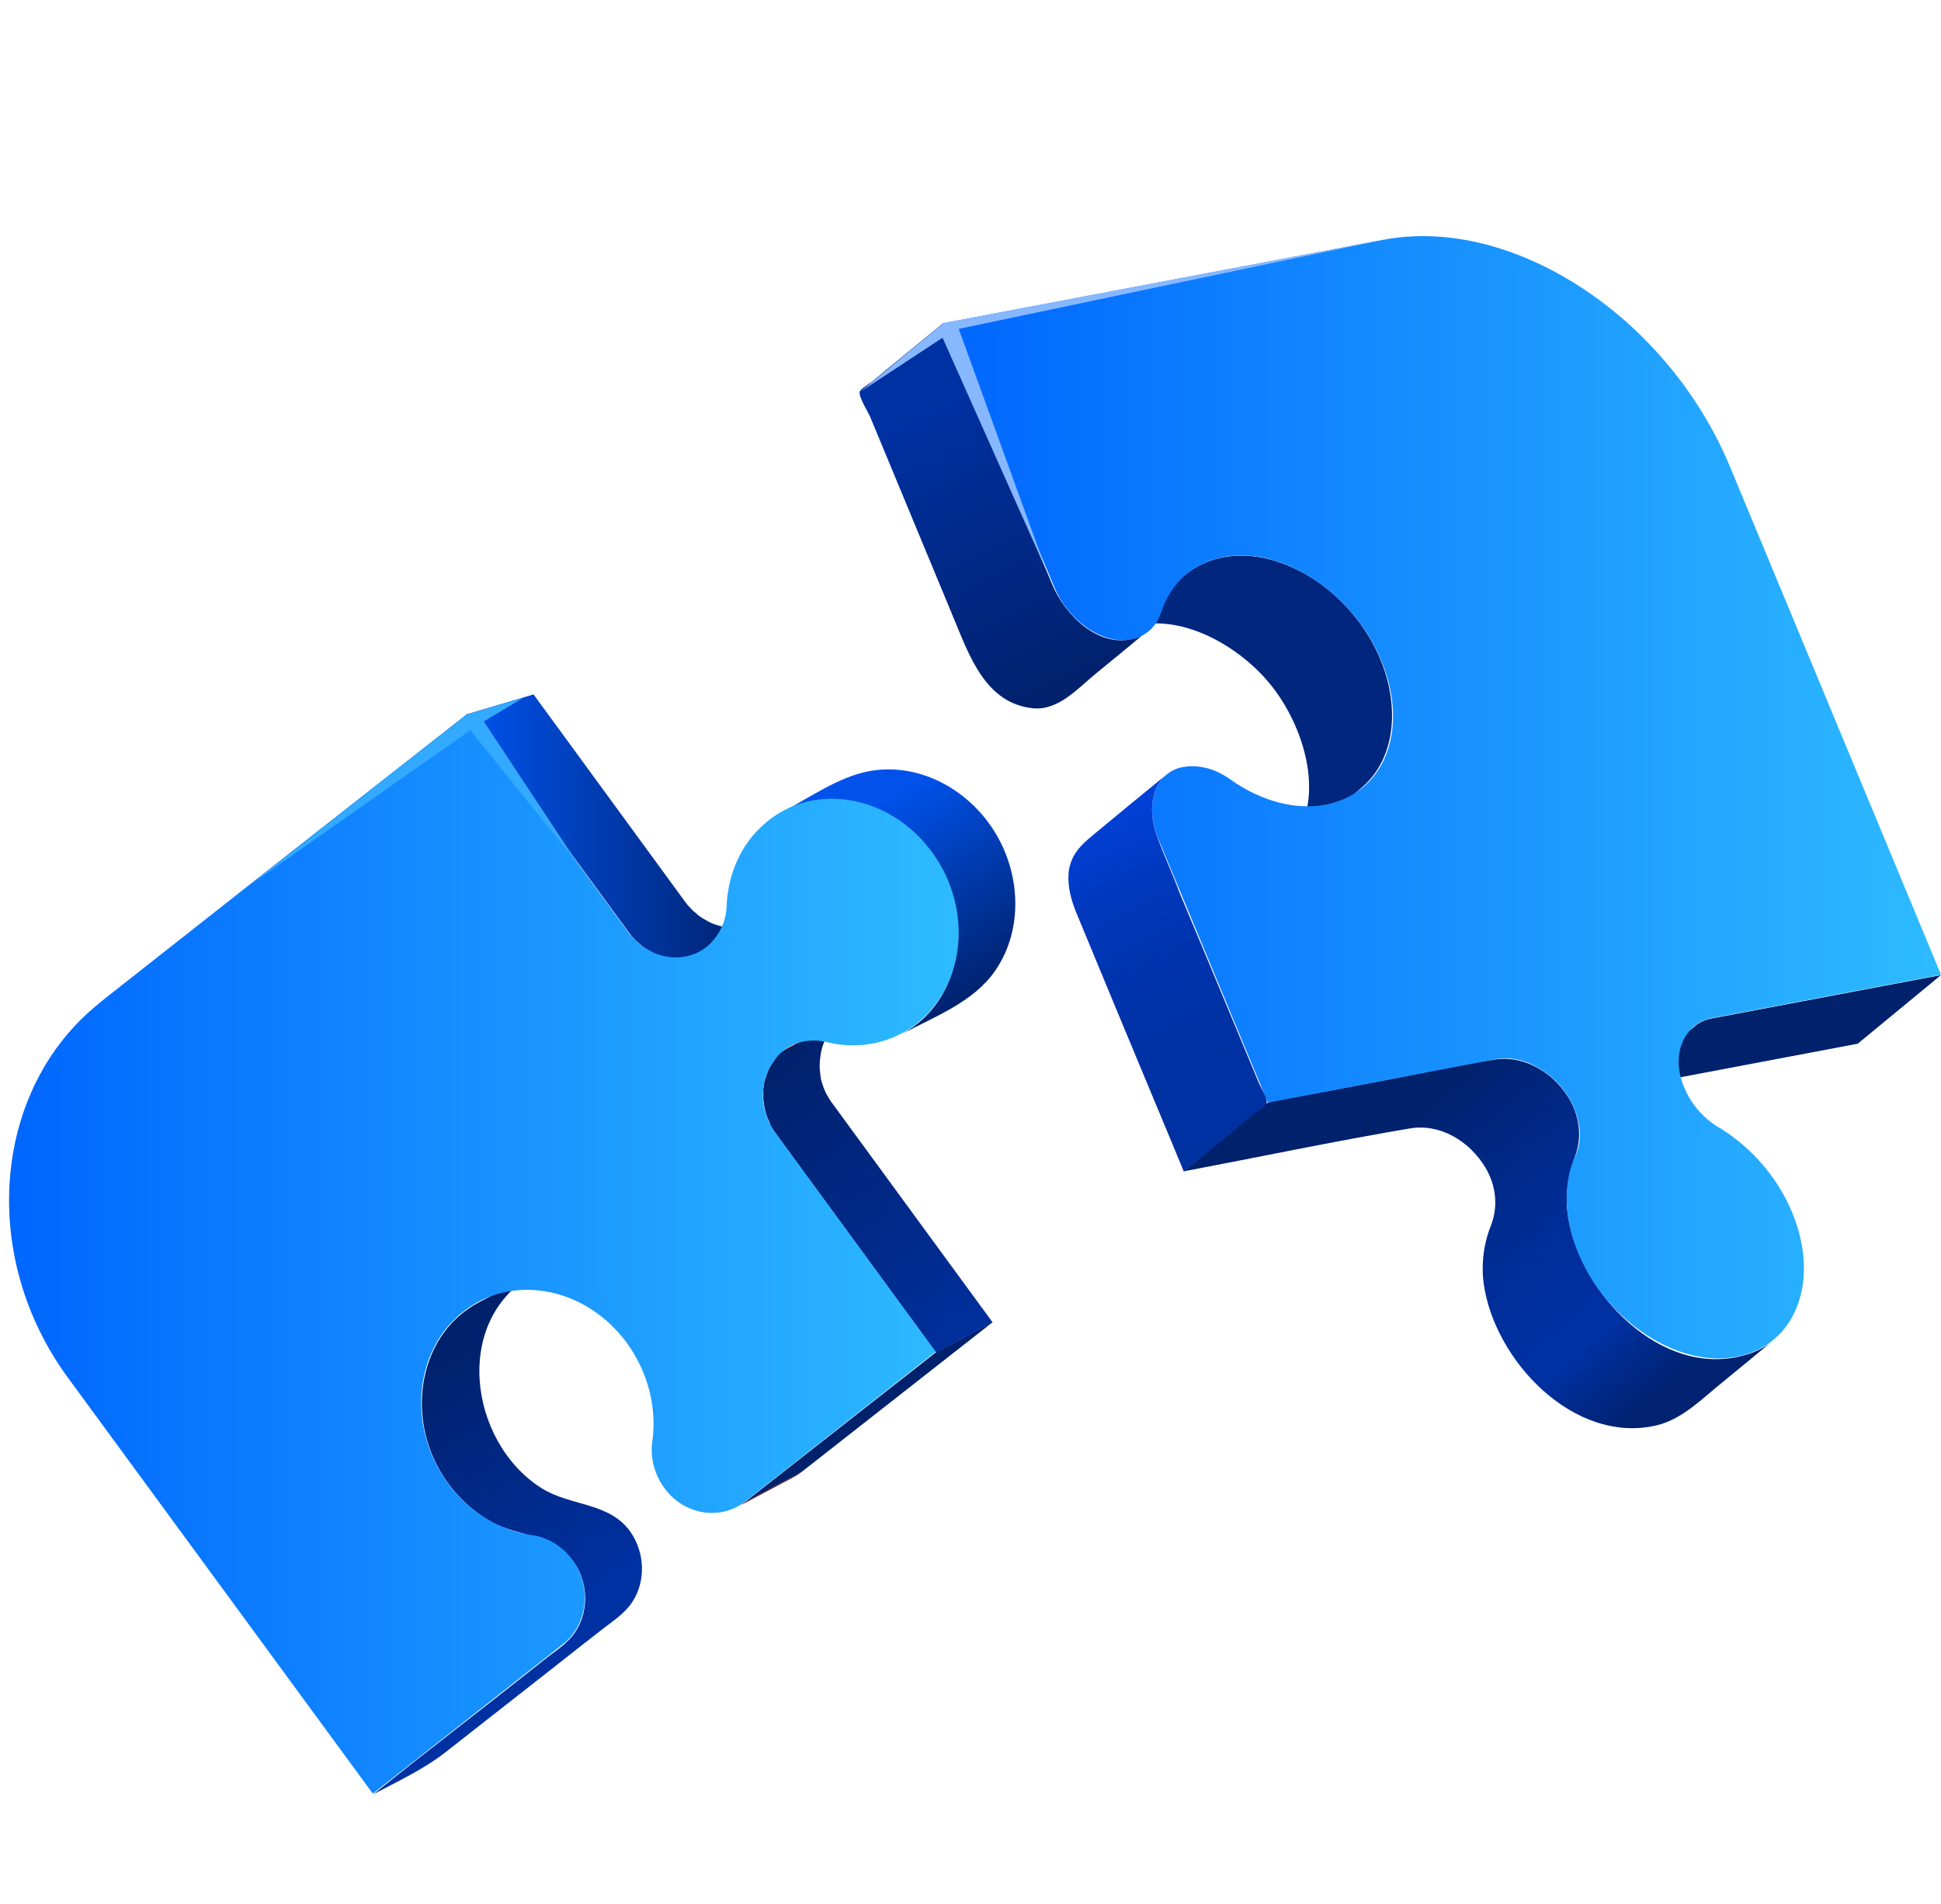 <?xml version="1.0" encoding="utf-8"?>
<!-- Generator: Adobe Illustrator 28.0.0, SVG Export Plug-In . SVG Version: 6.00 Build 0)  -->
<svg version="1.1" id="Layer_1" xmlns="http://www.w3.org/2000/svg" xmlns:xlink="http://www.w3.org/1999/xlink" x="0px" y="0px"
	 viewBox="0 0 503.5 493.8" style="enable-background:new 0 0 503.5 493.8;" xml:space="preserve">
<style type="text/css">
	.st0{fill:#00216B;}
	.st1{fill:#00267D;}
	.st2{fill:url(#SVGID_1_);}
	.st3{fill:url(#SVGID_00000001660350400265026990000009611089784552164005_);}
	.st4{fill:url(#SVGID_00000017480362039786769000000005921370462433314976_);}
	.st5{fill:url(#SVGID_00000146478955959677320590000012434381938365024920_);}
	.st6{fill:#87B8FF;}
	.st7{fill:url(#SVGID_00000173122327368993851630000011359734022481451141_);}
	.st8{clip-path:url(#SVGID_00000172436167434879479100000007358065026521480338_);}
	.st9{fill:#690000;}
	.st10{fill:url(#SVGID_00000085212252468490642110000017136685862202409345_);}
	.st11{fill:url(#SVGID_00000124160513260289738490000014003607282525236136_);}
	.st12{clip-path:url(#SVGID_00000131334352291347916780000013549218530563060884_);}
	.st13{fill:url(#SVGID_00000144325228199548206330000010553788144623904685_);}
	.st14{fill:url(#SVGID_00000179628299774634103050000000988546489577828746_);}
	.st15{fill:#33AAFF;}
</style>
<g>
	<g>
		<path class="st0" d="M444.3,264.1c-0.3,0.1-0.7,0.1-1,0.2c-1.5,0.4-2.8,1.1-3.8,2l-21.6,17.8c1.1-0.9,2.4-1.6,3.8-2
			c0.3-0.1,0.7-0.2,1-0.2l59.2-11.2l21.6-17.8L444.3,264.1L444.3,264.1z"/>
		<path class="st1" d="M361.1,186c0.2-18.3-14.4-36.5-32-41c-7.6-1.9-15.5-0.9-21.7,4.1c-3.6,2.9-7.2,5.9-10.7,8.8
			c-3.5,2.9-7,5.8-10.6,8.7c13.7-11.3,33.5-1.1,43.1,10.5c9.8,11.7,16.3,33.6,2.4,45c5.4-4.4,10.7-8.8,16.1-13.2
			c1.8-1.5,3.7-3,5.5-4.6C358.6,199.7,361,193,361.1,186L361.1,186z"/>
		
			<linearGradient id="SVGID_1_" gradientUnits="userSpaceOnUse" x1="242.144" y1="393.314" x2="281.19" y2="316.463" gradientTransform="matrix(1 0 0 -1 0 496)">
			<stop  offset="0" style="stop-color:#0031A3"/>
			<stop  offset="1" style="stop-color:#00216B"/>
		</linearGradient>
		<path class="st2" d="M294.2,165.6c-9.3,2.6-17.9-6.1-21.2-13.9c-1.8-4.3-3.6-8.6-5.4-12.9c-6-14.5-12.1-29-18.1-43.5
			c-1.6-3.8-3.2-7.7-4.8-11.5c-3.7,3-7.4,6.1-11.1,9.1c-2.5,2-4.9,4-7.4,6.1c-0.5,0.4-3,1.9-3.2,2.6c-0.3,1.4,2.3,5.4,2.8,6.7
			c2.2,5.3,4.4,10.6,6.6,15.9c5,12.1,10.1,24.3,15.1,36.4c4,9.6,8.2,21.8,20.4,23.1c6.7,0.7,11.8-5.3,16.5-9.1
			c4.4-3.6,8.8-7.2,13.1-10.8C296.7,164.7,295.5,165.3,294.2,165.6L294.2,165.6z"/>
		
			<linearGradient id="SVGID_00000137128740433859592520000007643799232201299363_" gradientUnits="userSpaceOnUse" x1="421.421" y1="126.248" x2="358.094" y2="200.755" gradientTransform="matrix(1 0 0 -1 0 496)">
			<stop  offset="0" style="stop-color:#002270"/>
			<stop  offset="0.23" style="stop-color:#0031A3"/>
			<stop  offset="0.42" style="stop-color:#002F9D"/>
			<stop  offset="0.65" style="stop-color:#002B8F"/>
			<stop  offset="0.9" style="stop-color:#002477"/>
			<stop  offset="1" style="stop-color:#00216B"/>
		</linearGradient>
		<path style="fill:url(#SVGID_00000137128740433859592520000007643799232201299363_);" d="M452.5,351.5
			c-21.5,6.1-42.6-16.1-45.7-35.7c-0.9-5.5-0.1-10.8,1.8-16c1.5-4,1.3-8.3-0.3-12.3c-3.3-7.9-11.8-14-20.5-12.7
			c-9.6,1.4-19.2,3.6-28.7,5.4c-6.3,1.2-12.6,2.4-19,3.6c-3.4,0.6-7.6,0.8-10.9,2.1c-3.4,1.3-6.7,5.2-9.5,7.5
			c-4.2,3.5-8.4,6.9-12.6,10.4c19.5-3.7,39-7.8,58.5-11.1c8-1.4,15.6,3.3,19.7,10.1c2.8,4.7,3.4,10.1,1.4,15.2
			c-1.9,4.8-2.5,10-1.8,15.1c2.8,19.7,23.3,41.6,44.8,36.6c6.7-1.6,11.8-6.9,17-11.1c4.4-3.6,8.8-7.2,13.1-10.8
			C457.8,349.5,455.2,350.8,452.5,351.5L452.5,351.5z"/>
		
			<linearGradient id="SVGID_00000007400137436030880430000010872233917182163391_" gradientUnits="userSpaceOnUse" x1="244.785" y1="289.172" x2="503.48" y2="289.172" gradientTransform="matrix(1 0 0 -1 0 496)">
			<stop  offset="0" style="stop-color:#0066FF"/>
			<stop  offset="1" style="stop-color:#2EBBFF"/>
		</linearGradient>
		<path style="fill:url(#SVGID_00000007400137436030880430000010872233917182163391_);" d="M244.8,83.8l114-21.6
			c33.5-6.4,73.7,19.9,89.9,58.7l54.8,131.9l-59.2,11.2c-0.3,0.1-0.7,0.1-1,0.2c-6.6,1.9-9.8,9.3-6.6,17.4c1.9,4.9,5.6,8.9,9.8,11.2
			c7.8,4.9,14.6,12.5,18.4,21.7c7,16.9,1.5,33-12.4,36.9c-1.6,0.5-3.4,0.7-5.2,0.9c-13.3,0.8-28.5-9.1-36.1-23.5
			c-5.5-10.5-6.1-20.9-2.7-28.7c1.8-3.5,1.8-8.2-0.3-13c-3.7-8.4-12.8-13.8-20.1-12.4L328.9,286l-28.5-68.6
			c-3.4-8.2-1.1-16.4,5.7-18.3c4.8-1.1,9.5,0.4,13.4,3.3c7.6,5.3,16.4,7.8,24.4,6.3c0.7-0.1,1.3-0.3,2-0.5
			c14.9-4.2,20.2-22.3,10.7-40.5c-7.5-14.4-22.7-24.4-36-23.6c-1.9,0.1-3.7,0.4-5.3,0.9c-6.9,1.9-11.7,6.9-14,13.5
			c-1,3.4-3.4,6.1-6.9,7.1c-0.4,0.1-0.8,0.2-1.3,0.3c-7.4,1.2-16.1-5.1-19.6-13.6L244.8,83.8L244.8,83.8z"/>
		
			<linearGradient id="SVGID_00000139288701829570361630000001846972760939065276_" gradientUnits="userSpaceOnUse" x1="284.75" y1="285.256" x2="325.105" y2="202.051" gradientTransform="matrix(1 0 0 -1 0 496)">
			<stop  offset="0" style="stop-color:#0041D9"/>
			<stop  offset="2.000000e-02" style="stop-color:#0040D6"/>
			<stop  offset="0.23" style="stop-color:#0039BE"/>
			<stop  offset="0.45" style="stop-color:#0034AE"/>
			<stop  offset="0.69" style="stop-color:#0031A4"/>
			<stop  offset="1" style="stop-color:#0031A1"/>
		</linearGradient>
		<path style="fill:url(#SVGID_00000139288701829570361630000001846972760939065276_);" d="M299.9,216.2c-1.7-5-1.7-11.6,2.7-15.3
			c-6.4,5.2-12.8,10.5-19.2,15.8c-3.2,2.6-5.7,5.2-6.2,9.6c-0.3,3.6,0.6,6.9,1.9,10.2c6.8,16.5,13.7,33,20.6,49.6
			c2.5,5.9,4.9,11.8,7.4,17.8c5.9-4.8,11.8-9.7,17.6-14.5c0.9-0.7,3.7-2.4,3.9-3.5c0.2-1.1-1.6-3.9-2-4.9
			c-6.9-16.5-13.7-33-20.6-49.4C304.1,226.4,301.7,221.4,299.9,216.2L299.9,216.2z"/>
	</g>
	<polygon class="st6" points="223.2,101.6 244.5,87.6 271.4,147.9 248.7,85.3 358.7,62.2 244.8,83.8 	"/>
</g>
<g>
	<g>
		
			<linearGradient id="SVGID_00000009557254318206981670000014181046299454703032_" gradientUnits="userSpaceOnUse" x1="134.061" y1="69.713" x2="95.983" y2="136.544" gradientTransform="matrix(1 0 0 -1 0 496)">
			<stop  offset="0" style="stop-color:#0031A3"/>
			<stop  offset="1" style="stop-color:#00216B"/>
		</linearGradient>
		<path style="fill:url(#SVGID_00000009557254318206981670000014181046299454703032_);" d="M124.2,337.8
			c-14.7,7.8-18.2,26.7-11.5,40.9c3.1,6.7,8.4,12.5,14.9,16.1c7.3,3.9,16,3,21.2,10.3c4.4,6.1,4,15.2-1.5,20.5
			c-1.5,1.5-3.4,2.8-5.1,4.1c-8.5,6.7-17,13.4-25.5,20c-6.7,5.2-13.3,10.4-19.9,15.7c6.4-3.4,12.9-6.4,18.6-10.8
			c9.6-7.5,19.1-15,28.7-22.5c4.3-3.4,8.6-6.8,12.9-10.1c2.5-1.9,5.1-3.7,6.9-6.3c3.7-5.5,3.4-12.9-0.3-18.3
			c-5.4-7.8-15.6-6.7-23.1-11.4c-19-12-23.4-44.2-1.4-55.9C134,332.6,129.1,335.2,124.2,337.8L124.2,337.8z"/>
		<g>
			<g>
				<defs>
					<path id="SVGID_00000075880699259320561450000009747412264447721128_" d="M205.9,383.1l-14.7,7.8c0.7-0.4,1.4-0.8,2-1.3
						l14.7-7.8C207.3,382.3,206.6,382.8,205.9,383.1L205.9,383.1z"/>
				</defs>
				<clipPath id="SVGID_00000109030570916847747260000010422358648538244530_">
					<use xlink:href="#SVGID_00000075880699259320561450000009747412264447721128_"  style="overflow:visible;"/>
				</clipPath>
				<g style="clip-path:url(#SVGID_00000109030570916847747260000010422358648538244530_);">
					<g>
						<path class="st9" d="M193.2,389.6l14.7-7.8c-0.6,0.5-1.3,0.9-2,1.3l-14.7,7.8C191.9,390.6,192.6,390.1,193.2,389.6
							L193.2,389.6z"/>
					</g>
				</g>
			</g>
		</g>
		
			<linearGradient id="SVGID_00000164506335918472898900000009237745886245622202_" gradientUnits="userSpaceOnUse" x1="121.43" y1="281.702" x2="196.1" y2="281.702" gradientTransform="matrix(1 0 0 -1 0 496)">
			<stop  offset="0" style="stop-color:#0052EB"/>
			<stop  offset="1" style="stop-color:#00216B"/>
		</linearGradient>
		<path style="fill:url(#SVGID_00000164506335918472898900000009237745886245622202_);" d="M193.9,240.1c0,0-0.1,0-0.1,0
			c-0.8,0.2-1.5,0.4-2.3,0.4c-0.1,0-0.1,0-0.2,0c-0.8,0.1-1.6,0.1-2.4,0c0,0-0.1,0-0.1,0c-0.8-0.1-1.6-0.2-2.3-0.4
			c-0.1,0-0.2-0.1-0.3-0.1c-0.6-0.2-1.3-0.4-1.9-0.7c-0.1-0.1-0.3-0.1-0.4-0.2c-0.2-0.1-0.5-0.3-0.7-0.4c-0.6-0.3-1.2-0.7-1.8-1.1
			c-0.3-0.2-0.6-0.5-0.8-0.7c-0.5-0.4-1-0.8-1.4-1.3c-0.5-0.5-1-1-1.4-1.6l-39.4-53.9l-16.8,5l41.5,56.7c0.3,0.4,0.7,0.9,1,1.3
			c0.1,0.1,0.3,0.2,0.4,0.4c0.4,0.5,0.9,0.9,1.4,1.3c0.3,0.2,0.5,0.5,0.8,0.7c0.6,0.4,1.2,0.8,1.8,1.1c0.2,0.1,0.4,0.3,0.6,0.4
			c0.1,0,0.1,0,0.1,0.1c0.1,0.1,0.3,0.1,0.4,0.2c0.4,0.2,0.8,0.3,1.1,0.5c0.2,0.1,0.5,0.1,0.8,0.2c0.1,0,0.2,0.1,0.3,0.1
			c0.1,0,0.2,0.1,0.3,0.1c0.4,0.1,0.8,0.2,1.2,0.2c0.3,0,0.6,0.1,0.9,0.1c0,0,0.1,0,0.1,0s0,0,0.1,0c0.3,0,0.7,0,1,0
			c0.3,0,0.6,0,0.9,0c0.1,0,0.3,0,0.4,0c0.1,0,0.1,0,0.2,0c0.1,0,0.2,0,0.4,0c0.3,0,0.6-0.1,0.9-0.1c0.3-0.1,0.6-0.1,0.9-0.2
			c0.1,0,0.1,0,0.1-0.1c0,0,0.1,0,0.1,0c0.2-0.1,0.4-0.1,0.6-0.2c0.3-0.1,0.6-0.2,0.9-0.4c0.2-0.1,0.5-0.2,0.7-0.3l14.7-7.8
			C195.4,239.5,194.6,239.8,193.9,240.1L193.9,240.1z"/>
		<polygon class="st0" points="242.7,350.8 257.4,343 207.9,381.8 193.2,389.6 		"/>
		
			<linearGradient id="SVGID_00000138538921655900402110000001839211176251556265_" gradientUnits="userSpaceOnUse" x1="261.707" y1="144.231" x2="202.974" y2="225.541" gradientTransform="matrix(1 0 0 -1 0 496)">
			<stop  offset="0" style="stop-color:#0031A3"/>
			<stop  offset="1" style="stop-color:#00216B"/>
		</linearGradient>
		<path style="fill:url(#SVGID_00000138538921655900402110000001839211176251556265_);" d="M214.3,283.6
			C214.3,283.6,214.3,283.6,214.3,283.6c-0.5-1-0.8-1.9-1.1-2.8c0,0,0,0,0,0c-0.3-0.9-0.4-1.9-0.5-2.9c0,0,0,0,0,0
			c-0.1-0.9-0.1-1.9,0-2.8c0-0.1,0-0.1,0-0.2c0.1-0.8,0.2-1.7,0.4-2.5c0-0.1,0.1-0.3,0.1-0.4c0.2-0.8,0.5-1.6,0.9-2.4
			c0.1-0.1,0.2-0.3,0.2-0.4c0.3-0.6,0.7-1.2,1.1-1.8c0.1-0.2,0.3-0.4,0.4-0.6c0.6-0.7,1.1-1.3,1.8-1.9l-14.7,7.8
			c-0.7,0.6-1.3,1.2-1.8,1.9c-0.1,0.2-0.3,0.4-0.4,0.6c-0.4,0.6-0.8,1.2-1.1,1.8c-0.1,0.1-0.2,0.3-0.2,0.4c-0.3,0.7-0.6,1.4-0.8,2.1
			c0,0.1-0.1,0.2-0.1,0.3c0,0.1-0.1,0.3-0.1,0.4c-0.1,0.3-0.2,0.6-0.2,0.9c-0.1,0.4-0.1,0.9-0.2,1.3c0,0.1,0,0.2,0,0.3
			c0,0.1,0,0.1,0,0.2c0,0.2,0,0.4,0,0.7c0,0.4,0,0.7,0,1.1c0,0.3,0,0.7,0.1,1c0,0,0,0,0,0c0,0,0,0,0,0c0,0.3,0.1,0.6,0.1,0.9
			c0.1,0.3,0.1,0.6,0.2,1c0.1,0.3,0.1,0.6,0.2,0.9c0,0,0,0,0,0c0,0,0,0,0,0c0.1,0.3,0.2,0.6,0.3,0.9c0.1,0.3,0.2,0.7,0.4,1
			c0.1,0.3,0.3,0.6,0.4,0.9c0,0,0,0,0,0.1c0,0,0,0,0,0.1c0.2,0.4,0.4,0.7,0.6,1.1c0.2,0.4,0.5,0.8,0.8,1.2c0.1,0.1,0.1,0.2,0.2,0.3
			l41.5,56.7l14.7-7.8l-41.5-56.7C215.3,285.4,214.8,284.5,214.3,283.6L214.3,283.6z"/>
		<g>
			<g>
				<defs>
					<path id="SVGID_00000081611712230426033350000004386468721080089235_" d="M205,271.5l14.7-7.8c-0.7,0.4-1.3,0.8-1.9,1.2
						l-14.7,7.8C203.7,272.2,204.3,271.8,205,271.5z"/>
				</defs>
				<clipPath id="SVGID_00000114782866407935321690000014441627165246845570_">
					<use xlink:href="#SVGID_00000081611712230426033350000004386468721080089235_"  style="overflow:visible;"/>
				</clipPath>
				<g style="clip-path:url(#SVGID_00000114782866407935321690000014441627165246845570_);">
					<g>
						<path class="st9" d="M205,271.5l14.7-7.8c-0.7,0.4-1.3,0.8-1.9,1.2l-14.7,7.8C203.7,272.2,204.3,271.8,205,271.5L205,271.5z"
							/>
					</g>
				</g>
			</g>
		</g>
		
			<linearGradient id="SVGID_00000093859364816771139860000014666362775693978785_" gradientUnits="userSpaceOnUse" x1="225.828" y1="286.081" x2="255.89" y2="238.255" gradientTransform="matrix(1 0 0 -1 0 496)">
			<stop  offset="0" style="stop-color:#0052EB"/>
			<stop  offset="1" style="stop-color:#00216B"/>
		</linearGradient>
		<path style="fill:url(#SVGID_00000093859364816771139860000014666362775693978785_);" d="M257.8,215.4
			c-6.9-10.9-19.8-17.9-32.8-15.3c-7.7,1.6-14.9,6.7-21.7,10.3c14.3-7.6,31.6-0.1,39.8,12.8c9.2,14.5,7,36.3-9.2,45
			c8.5-4.5,18.7-8.3,24.3-16.5C265.6,240.9,264.7,226.2,257.8,215.4L257.8,215.4z"/>
		
			<linearGradient id="SVGID_00000134237784729210451230000001134863692455272833_" gradientUnits="userSpaceOnUse" x1="2.335" y1="170.746" x2="248.712" y2="170.746" gradientTransform="matrix(1 0 0 -1 0 496)">
			<stop  offset="0" style="stop-color:#0066FF"/>
			<stop  offset="1" style="stop-color:#2EBBFF"/>
		</linearGradient>
		<path style="fill:url(#SVGID_00000134237784729210451230000001134863692455272833_);" d="M24.3,261.4c0.6-0.5,1.2-1,1.8-1.5
			l1.1-0.9l42.3-33.3l51.9-40.7l41.5,56.7c5.1,7,14.2,8.7,20.4,3.9c3.5-3,5.2-7,5.2-11.2c0.5-8,3.8-15.6,9.9-20.8
			c1.1-1,2.4-1.9,3.7-2.7c11.6-7,27.3-3.9,37.3,7.2c12.9,14.3,12.1,35.7-0.8,46.7c-0.3,0.2-0.5,0.4-0.8,0.7
			c-6.7,5.2-15,6.7-22.9,4.9c-4-1.1-8.4-0.5-11.8,2.2c-6.2,5.2-6.9,14.5-1.9,21.3l41.5,56.7l-49.5,38.9c-6.1,4.8-15.4,3.6-20.6-3.2
			c-3-3.9-4.1-8.7-3.3-13.1c1-8.3-1.2-17.3-6.7-24.9c-10.9-14.8-30.5-18.3-43.3-7.4c-0.6,0.5-1.1,1-1.7,1.6
			c-9.6,9.6-11.1,26.1-3.5,39c5.5,9.5,14.3,15.1,23.4,16.6c4.2,0.4,8.4,2.8,11.2,6.8c4.8,6.9,3.6,16.2-2.1,21.1l-49.9,39.2
			L17.6,357.3C-5.2,326.2-2,283.8,24.3,261.4L24.3,261.4z"/>
	</g>
	<polygon class="st15" points="64.9,229.5 122,189.4 149.9,224 125.5,187.1 135.9,180.9 121.4,185.2 	"/>
</g>
</svg>

